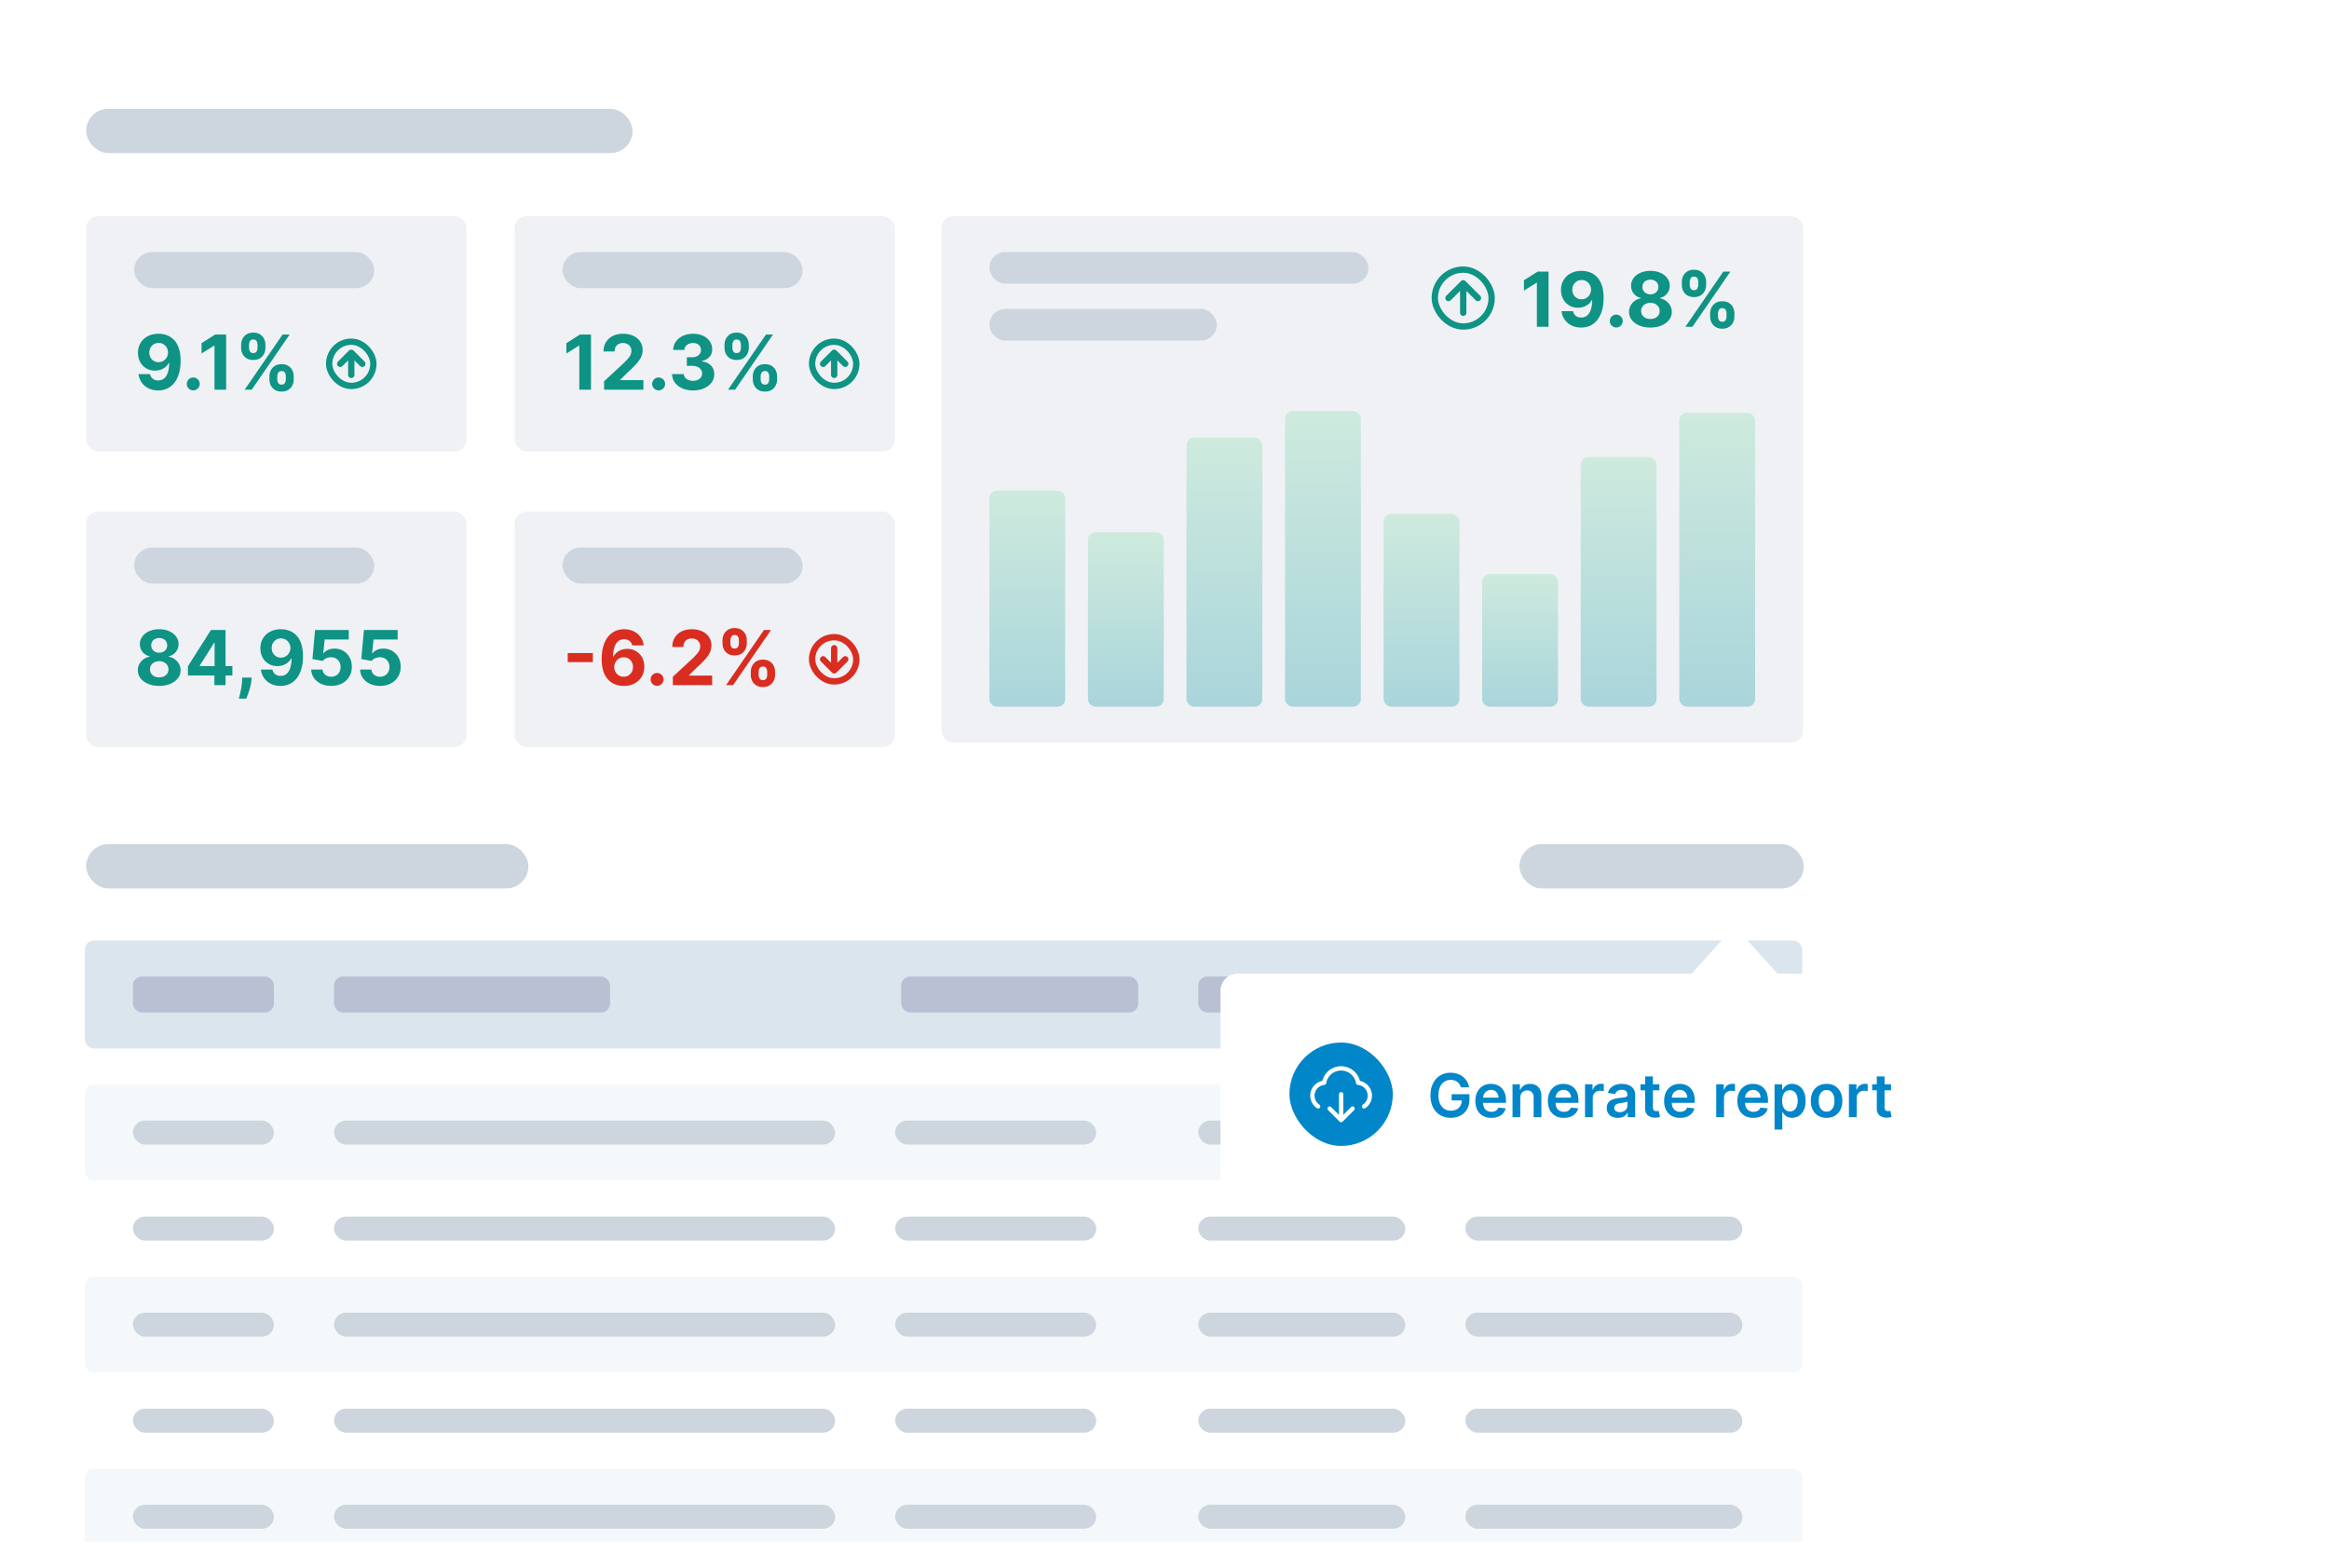 <svg xmlns="http://www.w3.org/2000/svg" width="811" height="546" fill="none"><g filter="url(#a)"><g clip-path="url(#b)"><path fill="#fff" d="M13 17.6C13 7.88 20.88 0 30.6 0H660v520H30.6c-9.72 0-17.6-7.88-17.6-17.6V17.6z"/><rect width="132.44" height="81.98" x="30" y="58.519" fill="#EFF1F5" rx="4.18"/><rect width="83.6" height="12.54" x="46.72" y="71.059" fill="#CDD5DF" rx="6.27"/><path fill="#0E9384" d="M55.223 99.497a8.29 8.29 0 0 1 2.85.496c.919.332 1.738.86 2.456 1.585.725.725 1.297 1.687 1.716 2.887.425 1.194.64 2.66.647 4.397 0 1.632-.184 3.088-.553 4.369-.363 1.275-.885 2.359-1.566 3.253a6.842 6.842 0 0 1-2.466 2.044c-.962.462-2.037.694-3.224.694-1.282 0-2.413-.247-3.394-.741-.981-.5-1.772-1.178-2.372-2.034a6.34 6.34 0 0 1-1.078-2.907h4.003c.156.7.484 1.244.984 1.632.5.381 1.119.572 1.857.572 1.25 0 2.2-.544 2.85-1.632.65-1.093.978-2.59.984-4.49h-.131a4.598 4.598 0 0 1-1.163 1.453c-.487.4-1.047.709-1.678.928a5.995 5.995 0 0 1-1.997.328c-1.131 0-2.14-.266-3.028-.797a5.711 5.711 0 0 1-2.1-2.194c-.513-.931-.769-1.993-.769-3.187-.006-1.288.29-2.434.89-3.441.6-1.006 1.438-1.793 2.513-2.362 1.082-.575 2.338-.86 3.77-.853zm.028 3.187c-.631 0-1.194.15-1.687.45-.488.3-.875.703-1.163 1.21a3.358 3.358 0 0 0-.412 1.696c0 .632.137 1.2.412 1.707.281.5.663.9 1.144 1.2.487.293 1.044.44 1.669.44a3.215 3.215 0 0 0 2.343-.984c.3-.313.535-.672.704-1.078a3.34 3.34 0 0 0 .253-1.294 3.458 3.458 0 0 0-.431-1.669 3.292 3.292 0 0 0-1.163-1.218 3.095 3.095 0 0 0-1.669-.46zm12.052 16.519c-.619 0-1.15-.219-1.594-.656a2.19 2.19 0 0 1-.656-1.594c0-.613.219-1.138.656-1.575a2.188 2.188 0 0 1 1.594-.656c.6 0 1.125.218 1.575.656.45.437.675.962.675 1.575 0 .412-.106.791-.319 1.134-.206.338-.478.61-.816.816-.337.2-.709.3-1.115.3zM78.75 99.759v19.2h-4.06v-15.347h-.112l-4.397 2.757v-3.6l4.753-3.01h3.816zm15.072 15.6v-1.012c0-.769.163-1.475.488-2.119a3.86 3.86 0 0 1 1.434-1.556c.632-.394 1.4-.591 2.306-.591.92 0 1.691.194 2.316.581a3.724 3.724 0 0 1 1.425 1.557c.325.643.488 1.353.488 2.128v1.012a4.69 4.69 0 0 1-.488 2.128 3.79 3.79 0 0 1-1.434 1.547c-.632.394-1.4.591-2.306.591-.92 0-1.691-.197-2.316-.591a3.81 3.81 0 0 1-1.425-1.547 4.69 4.69 0 0 1-.488-2.128zm2.728-1.012v1.012c0 .444.107.863.32 1.256.218.394.612.591 1.18.591.57 0 .957-.194 1.163-.581.213-.388.319-.81.319-1.266v-1.012c0-.457-.1-.882-.3-1.275-.2-.394-.594-.591-1.181-.591-.563 0-.954.197-1.172.591a2.58 2.58 0 0 0-.329 1.275zm-12.58-9.975v-1.013c0-.775.165-1.484.496-2.128.331-.65.81-1.169 1.434-1.556.632-.388 1.394-.581 2.288-.581.925 0 1.7.193 2.325.58.625.388 1.1.907 1.425 1.557.325.644.487 1.353.487 2.128v1.013c0 .775-.165 1.484-.496 2.128a3.796 3.796 0 0 1-1.435 1.547c-.625.381-1.394.572-2.306.572-.913 0-1.684-.194-2.316-.582a3.886 3.886 0 0 1-1.425-1.547 4.705 4.705 0 0 1-.478-2.118zm2.746-1.013v1.013c0 .456.106.878.319 1.265.219.388.603.582 1.153.582.575 0 .966-.194 1.172-.582.212-.387.319-.809.319-1.265v-1.013c0-.456-.1-.881-.3-1.275-.2-.394-.597-.59-1.191-.59-.556 0-.94.2-1.153.6-.213.4-.319.821-.319 1.265zm-1.51 15.6 13.2-19.2h2.457l-13.2 19.2h-2.456z"/><path stroke="#0E9384" stroke-linecap="round" stroke-linejoin="round" stroke-width="2.2" d="M122.32 113.809v-7.7m0 0-3.85 3.85m3.85-3.85 3.85 3.85"/><rect width="15.4" height="15.4" x="114.62" y="102.259" stroke="#0E9384" stroke-width="2.2" rx="7.7"/><rect width="132.44" height="81.98" x="179.16" y="58.519" fill="#EFF1F5" rx="4.18"/><rect width="83.6" height="12.54" x="195.88" y="71.059" fill="#CDD5DF" rx="6.27"/><path fill="#0E9384" d="M205.789 99.76v19.199h-4.059v-15.347h-.112l-4.397 2.757v-3.6l4.753-3.01h3.815zm4.564 19.199v-2.925l6.834-6.328a25.878 25.878 0 0 0 1.463-1.519c.4-.45.703-.89.909-1.322.206-.437.309-.909.309-1.415 0-.563-.128-1.047-.384-1.453a2.52 2.52 0 0 0-1.05-.947 3.292 3.292 0 0 0-1.509-.338c-.588 0-1.1.119-1.538.357a2.453 2.453 0 0 0-1.012 1.021c-.238.444-.357.972-.357 1.585h-3.853c0-1.256.285-2.347.853-3.272.569-.925 1.366-1.641 2.391-2.147 1.025-.506 2.206-.76 3.544-.76 1.375 0 2.572.244 3.59.732 1.025.481 1.822 1.15 2.391 2.006.569.856.853 1.838.853 2.944 0 .725-.144 1.441-.431 2.147-.281.706-.785 1.49-1.51 2.353-.725.856-1.746 1.884-3.065 3.084l-2.803 2.747v.131h8.062v3.319h-13.687zm19 .244a2.19 2.19 0 0 1-1.593-.656 2.19 2.19 0 0 1-.657-1.594c0-.613.219-1.138.657-1.575a2.186 2.186 0 0 1 1.593-.656c.6 0 1.125.218 1.575.656.45.437.675.962.675 1.575 0 .412-.106.791-.318 1.134-.207.338-.478.61-.816.816-.337.2-.709.3-1.116.3zm11.97.019c-1.4 0-2.647-.241-3.741-.722-1.087-.488-1.947-1.156-2.578-2.006-.625-.857-.947-1.844-.965-2.963h4.087c.025.469.178.881.459 1.238.288.35.669.621 1.144.815.475.194 1.01.291 1.603.291.619 0 1.166-.11 1.641-.328a2.694 2.694 0 0 0 1.116-.91c.268-.387.403-.834.403-1.34 0-.513-.144-.966-.432-1.36-.281-.4-.687-.712-1.218-.937-.525-.225-1.15-.338-1.875-.338h-1.791v-2.981h1.791c.612 0 1.153-.106 1.622-.319.475-.212.843-.506 1.106-.881.262-.381.394-.825.394-1.331a2.307 2.307 0 0 0-1.304-2.128c-.406-.207-.881-.31-1.425-.31-.55 0-1.053.1-1.509.3a2.64 2.64 0 0 0-1.097.835 2.187 2.187 0 0 0-.44 1.275h-3.891c.019-1.107.334-2.082.947-2.925.612-.844 1.437-1.503 2.475-1.978 1.044-.482 2.222-.722 3.534-.722 1.325 0 2.485.24 3.478.722.994.481 1.766 1.131 2.316 1.95.556.812.831 1.725.825 2.737.006 1.075-.328 1.972-1.003 2.691-.669.718-1.541 1.175-2.616 1.368v.15c1.413.182 2.488.672 3.225 1.472.744.794 1.113 1.788 1.106 2.982.007 1.093-.309 2.065-.946 2.915-.632.85-1.504 1.519-2.616 2.006-1.113.488-2.388.732-3.825.732zm20.815-3.863v-1.012c0-.769.162-1.475.487-2.119.332-.65.81-1.169 1.435-1.556.631-.394 1.4-.591 2.306-.591.919 0 1.691.194 2.316.581a3.724 3.724 0 0 1 1.425 1.557 4.65 4.65 0 0 1 .487 2.128v1.012a4.69 4.69 0 0 1-.487 2.128 3.793 3.793 0 0 1-1.435 1.547c-.631.394-1.4.591-2.306.591-.919 0-1.691-.197-2.316-.591a3.81 3.81 0 0 1-1.425-1.547 4.69 4.69 0 0 1-.487-2.128zm2.728-1.012v1.012c0 .444.106.863.319 1.256.218.394.612.591 1.181.591.569 0 .956-.194 1.162-.581.213-.388.319-.81.319-1.266v-1.012c0-.457-.1-.882-.3-1.275-.2-.394-.594-.591-1.181-.591-.563 0-.953.197-1.172.591a2.576 2.576 0 0 0-.328 1.275zm-12.581-9.975v-1.013c0-.775.165-1.484.497-2.128a3.86 3.86 0 0 1 1.434-1.556c.631-.388 1.394-.581 2.287-.581.925 0 1.7.193 2.325.58.625.388 1.1.907 1.425 1.557.325.644.488 1.353.488 2.128v1.013c0 .775-.166 1.484-.497 2.128a3.797 3.797 0 0 1-1.434 1.547c-.625.381-1.394.572-2.307.572-.912 0-1.684-.194-2.315-.582a3.886 3.886 0 0 1-1.425-1.547 4.702 4.702 0 0 1-.478-2.118zm2.747-1.013v1.013c0 .456.106.878.318 1.265.219.388.603.582 1.153.582.575 0 .966-.194 1.172-.582.213-.387.319-.809.319-1.265v-1.013c0-.456-.1-.881-.3-1.275-.2-.394-.597-.59-1.191-.59-.556 0-.94.2-1.153.6-.212.4-.318.821-.318 1.265zm-1.51 15.6 13.2-19.2h2.456l-13.2 19.2h-2.456z"/><path stroke="#0E9384" stroke-linecap="round" stroke-linejoin="round" stroke-width="2.2" d="M290.48 113.809v-7.7m0 0-3.85 3.85m3.85-3.85 3.85 3.85"/><rect width="15.4" height="15.4" x="282.78" y="102.259" stroke="#0E9384" stroke-width="2.2" rx="7.7"/><rect width="132.44" height="81.98" x="30" y="161.399" fill="#EFF1F5" rx="4.18"/><rect width="83.6" height="12.54" x="46.72" y="173.939" fill="#CDD5DF" rx="6.27"/><path fill="#0E9384" d="M55.439 222.102c-1.444 0-2.728-.235-3.853-.703-1.12-.475-1.997-1.122-2.635-1.941a4.413 4.413 0 0 1-.956-2.784c0-.8.181-1.535.544-2.204a4.896 4.896 0 0 1 1.5-1.678 4.945 4.945 0 0 1 2.118-.862v-.131c-1.024-.207-1.856-.704-2.493-1.491-.638-.794-.956-1.716-.956-2.766 0-.993.29-1.878.871-2.653.582-.781 1.379-1.394 2.391-1.837 1.019-.45 2.175-.675 3.469-.675s2.447.225 3.46.675c1.018.45 1.818 1.065 2.4 1.847.58.775.874 1.656.88 2.643-.006 1.057-.33 1.978-.975 2.766a4.197 4.197 0 0 1-2.475 1.491v.131a4.865 4.865 0 0 1 2.091.862 4.896 4.896 0 0 1 1.5 1.678c.375.669.566 1.404.572 2.204a4.459 4.459 0 0 1-.966 2.784c-.637.819-1.519 1.466-2.644 1.941-1.118.468-2.4.703-3.843.703zm0-2.982c.644 0 1.206-.115 1.687-.346a2.778 2.778 0 0 0 1.125-.975c.275-.419.413-.9.413-1.444 0-.556-.14-1.047-.422-1.472a2.905 2.905 0 0 0-1.144-1.013c-.481-.25-1.034-.375-1.66-.375-.618 0-1.171.125-1.659.375a2.89 2.89 0 0 0-1.153 1.013c-.275.425-.412.916-.412 1.472 0 .544.134 1.025.403 1.444a2.77 2.77 0 0 0 1.134.975c.488.231 1.05.346 1.688.346zm0-8.578c.537 0 1.015-.109 1.434-.328.419-.219.747-.522.985-.909a2.52 2.52 0 0 0 .356-1.341c0-.5-.119-.937-.356-1.312a2.44 2.44 0 0 0-.975-.891c-.413-.219-.894-.328-1.444-.328-.544 0-1.025.109-1.444.328a2.425 2.425 0 0 0-.984.891c-.232.375-.347.812-.347 1.312 0 .506.118.953.356 1.341.237.387.566.69.984.909.42.219.897.328 1.435.328zm10 7.922v-3.197l8.016-12.628h2.756v4.425h-1.63l-5.054 7.997v.15h11.39v3.253H65.44zm9.216 3.375v-4.35l.075-1.415v-13.435h3.806v19.2h-3.88zm12.984-2.625-.103 1.031a14.172 14.172 0 0 1-.468 2.466 25.889 25.889 0 0 1-.713 2.241c-.244.668-.44 1.193-.59 1.575h-2.588c.094-.369.222-.885.384-1.547.163-.656.316-1.394.46-2.213.144-.818.234-1.653.272-2.503l.046-1.05h3.3zm10.2-16.837c.988 0 1.938.165 2.851.497a6.567 6.567 0 0 1 2.456 1.584c.725.725 1.297 1.687 1.715 2.887.425 1.194.641 2.66.647 4.397 0 1.632-.184 3.088-.553 4.369-.362 1.275-.884 2.359-1.565 3.253a6.853 6.853 0 0 1-2.466 2.044c-.963.462-2.038.694-3.225.694-1.281 0-2.413-.247-3.394-.741-.981-.5-1.772-1.178-2.372-2.034a6.339 6.339 0 0 1-1.078-2.907h4.003c.156.7.485 1.244.985 1.632.5.381 1.118.572 1.856.572 1.25 0 2.2-.544 2.85-1.632.65-1.093.978-2.59.984-4.49h-.131a4.597 4.597 0 0 1-1.162 1.453 5.42 5.42 0 0 1-1.679.928 5.995 5.995 0 0 1-1.997.328c-1.13 0-2.14-.266-3.028-.797a5.711 5.711 0 0 1-2.1-2.194c-.512-.931-.768-1.993-.768-3.187-.007-1.288.29-2.434.89-3.441.6-1.006 1.438-1.793 2.513-2.362 1.081-.575 2.337-.86 3.769-.853zm.029 3.187c-.632 0-1.194.15-1.688.45-.487.3-.875.703-1.162 1.21a3.36 3.36 0 0 0-.413 1.696c0 .632.138 1.2.413 1.707.28.5.662.9 1.143 1.2.488.293 1.044.44 1.67.44a3.215 3.215 0 0 0 2.343-.984c.3-.313.534-.672.703-1.078.169-.406.253-.838.253-1.294a3.457 3.457 0 0 0-.431-1.669 3.293 3.293 0 0 0-1.163-1.218 3.095 3.095 0 0 0-1.668-.46zm17.465 16.538c-1.325 0-2.506-.244-3.543-.732-1.032-.487-1.85-1.159-2.457-2.015-.606-.856-.922-1.838-.947-2.944h3.938c.044.744.356 1.347.937 1.809.582.463 1.272.694 2.072.694.638 0 1.2-.14 1.688-.422a3.013 3.013 0 0 0 1.153-1.19c.281-.513.422-1.1.422-1.763 0-.675-.144-1.269-.431-1.781a3.047 3.047 0 0 0-1.172-1.2c-.5-.288-1.072-.434-1.716-.441-.562 0-1.109.116-1.641.347-.525.231-.934.547-1.228.947l-3.609-.647.909-10.125h11.738v3.319h-8.391l-.497 4.809h.113c.337-.475.847-.868 1.528-1.181.681-.312 1.444-.469 2.287-.469 1.157 0 2.188.272 3.094.816a5.878 5.878 0 0 1 2.147 2.241c.525.943.784 2.031.778 3.262.006 1.294-.294 2.444-.9 3.45-.6 1-1.44 1.788-2.522 2.363-1.075.568-2.325.853-3.75.853zm17.016 0c-1.325 0-2.506-.244-3.544-.732-1.031-.487-1.85-1.159-2.456-2.015-.606-.856-.922-1.838-.947-2.944h3.938c.043.744.356 1.347.937 1.809.581.463 1.272.694 2.072.694.637 0 1.2-.14 1.687-.422a3.016 3.016 0 0 0 1.154-1.19c.281-.513.421-1.1.421-1.763 0-.675-.143-1.269-.431-1.781a3.04 3.04 0 0 0-1.172-1.2c-.5-.288-1.072-.434-1.715-.441-.563 0-1.11.116-1.641.347-.525.231-.934.547-1.228.947l-3.609-.647.909-10.125h11.737v3.319h-8.39l-.497 4.809h.112c.338-.475.847-.868 1.529-1.181.681-.312 1.443-.469 2.287-.469 1.156 0 2.188.272 3.094.816a5.878 5.878 0 0 1 2.147 2.241c.525.943.784 2.031.778 3.262.006 1.294-.294 2.444-.9 3.45-.6 1-1.441 1.788-2.522 2.363-1.075.568-2.325.853-3.75.853z"/><rect width="132.44" height="81.98" x="179.16" y="161.399" fill="#EFF1F5" rx="4.18"/><rect width="83.6" height="12.54" x="195.88" y="173.939" fill="#CDD5DF" rx="6.27"/><path fill="#D92D20" d="M206.446 210.655v3.169h-8.757v-3.169h8.757zm10.734 11.447a8.695 8.695 0 0 1-2.859-.497 6.501 6.501 0 0 1-2.457-1.585c-.725-.731-1.3-1.7-1.725-2.906-.418-1.206-.628-2.687-.628-4.444.007-1.612.191-3.053.553-4.321.369-1.275.894-2.357 1.575-3.244.688-.888 1.51-1.563 2.466-2.025.956-.469 2.028-.703 3.216-.703 1.281 0 2.412.25 3.393.75.982.493 1.769 1.165 2.363 2.015.6.85.962 1.803 1.087 2.86h-4.003c-.156-.669-.484-1.194-.984-1.575-.5-.382-1.119-.572-1.856-.572-1.25 0-2.2.544-2.85 1.631-.644 1.088-.972 2.566-.985 4.434h.132a4.468 4.468 0 0 1 1.162-1.453 5.32 5.32 0 0 1 1.678-.928 6.048 6.048 0 0 1 1.997-.328c1.138 0 2.15.269 3.038.806a5.732 5.732 0 0 1 2.1 2.194c.512.931.768 1.997.768 3.197 0 1.3-.303 2.456-.909 3.469-.6 1.012-1.441 1.806-2.522 2.381-1.075.569-2.325.85-3.75.844zm-.019-3.188a3.165 3.165 0 0 0 2.841-1.669 3.526 3.526 0 0 0 .422-1.725c0-.637-.141-1.209-.422-1.715a3.175 3.175 0 0 0-1.144-1.21c-.487-.3-1.044-.45-1.669-.45-.468 0-.903.088-1.303.263-.393.175-.74.419-1.04.731a3.517 3.517 0 0 0-.947 2.391 3.375 3.375 0 0 0 1.584 2.925 3.12 3.12 0 0 0 1.678.459zm11.651 3.169c-.619 0-1.15-.219-1.594-.656a2.192 2.192 0 0 1-.656-1.594c0-.613.219-1.138.656-1.575a2.188 2.188 0 0 1 1.594-.656c.6 0 1.125.218 1.575.656.45.437.675.962.675 1.575 0 .412-.106.791-.319 1.134-.206.338-.478.61-.815.816-.338.2-.71.3-1.116.3zm5.491-.244v-2.925l6.835-6.328a25.506 25.506 0 0 0 1.462-1.519c.4-.45.703-.89.91-1.322.206-.437.309-.909.309-1.415 0-.563-.128-1.047-.384-1.453a2.531 2.531 0 0 0-1.05-.947 3.293 3.293 0 0 0-1.51-.338c-.587 0-1.1.119-1.537.357a2.456 2.456 0 0 0-1.013 1.021c-.237.444-.356.972-.356 1.585h-3.853c0-1.256.284-2.347.853-3.272.569-.925 1.366-1.641 2.391-2.147 1.025-.506 2.206-.759 3.543-.759 1.375 0 2.572.243 3.591.731 1.025.481 1.822 1.15 2.391 2.006.568.856.853 1.838.853 2.944 0 .725-.144 1.441-.431 2.147-.282.706-.785 1.49-1.51 2.353-.725.856-1.747 1.884-3.065 3.084l-2.804 2.747v.131h8.063v3.319h-13.688zm27.139-3.6v-1.012c0-.769.162-1.475.487-2.119a3.86 3.86 0 0 1 1.435-1.556c.631-.394 1.4-.591 2.306-.591.919 0 1.69.194 2.315.581a3.711 3.711 0 0 1 1.425 1.557c.325.643.488 1.353.488 2.128v1.012a4.69 4.69 0 0 1-.488 2.128 3.79 3.79 0 0 1-1.434 1.547c-.631.394-1.4.591-2.306.591-.919 0-1.691-.197-2.316-.591a3.81 3.81 0 0 1-1.425-1.547 4.69 4.69 0 0 1-.487-2.128zm2.728-1.012v1.012c0 .444.106.863.319 1.256.218.394.612.591 1.181.591.569 0 .956-.194 1.162-.581.213-.388.319-.81.319-1.266v-1.012c0-.457-.1-.882-.3-1.275-.2-.394-.594-.591-1.181-.591-.563 0-.953.197-1.172.591a2.576 2.576 0 0 0-.328 1.275zm-12.581-9.975v-1.013c0-.775.165-1.484.496-2.128.332-.65.81-1.169 1.435-1.556.631-.388 1.394-.581 2.287-.581.925 0 1.7.193 2.325.581.625.387 1.1.906 1.425 1.556.325.644.488 1.353.488 2.128v1.013c0 .775-.166 1.484-.497 2.128a3.797 3.797 0 0 1-1.434 1.547c-.625.381-1.394.572-2.307.572-.912 0-1.684-.194-2.315-.582a3.886 3.886 0 0 1-1.425-1.547 4.702 4.702 0 0 1-.478-2.118zm2.746-1.013v1.013c0 .456.107.878.319 1.265.219.388.603.582 1.153.582.575 0 .966-.194 1.172-.582.213-.387.319-.809.319-1.265v-1.013c0-.456-.1-.881-.3-1.275-.2-.394-.597-.59-1.191-.59-.556 0-.94.2-1.153.6-.212.4-.319.821-.319 1.265zm-1.509 15.6 13.2-19.2h2.456l-13.2 19.2h-2.456z"/><path stroke="#D92D20" stroke-linecap="round" stroke-linejoin="round" stroke-width="2.2" d="M290.48 208.989v7.7m0 0 3.85-3.85m-3.85 3.85-3.85-3.85"/><rect width="15.4" height="15.4" x="282.78" y="205.139" stroke="#D92D20" stroke-width="2.2" rx="7.7"/><rect width="300.08" height="183.36" x="327.8" y="58.519" fill="#EFF1F5" rx="4.18"/><rect width="132" height="11" x="344.52" y="71.059" fill="#CDD5DF" rx="5.5"/><rect width="79.2" height="11" x="344.52" y="90.859" fill="#CDD5DF" rx="5.5"/><path stroke="#0E9384" stroke-linecap="round" stroke-linejoin="round" stroke-width="2.2" d="M509.52 92.192V81.926m0 0-5.133 5.133m5.133-5.133 5.133 5.133"/><rect width="19.8" height="19.8" x="499.62" y="77.159" stroke="#0E9384" stroke-width="2.2" rx="9.9"/><path fill="#0E9384" d="M539.229 77.86v19.2h-4.059V81.711h-.113l-4.396 2.757v-3.6l4.753-3.01h3.815zm11.511-.263c.987 0 1.937.165 2.85.497.918.33 1.737.859 2.456 1.584.725.725 1.297 1.687 1.715 2.887.425 1.194.641 2.66.647 4.397 0 1.632-.184 3.088-.553 4.369-.362 1.275-.884 2.36-1.565 3.253a6.853 6.853 0 0 1-2.466 2.044c-.963.462-2.038.694-3.225.694-1.281 0-2.413-.247-3.394-.741-.981-.5-1.772-1.178-2.372-2.034a6.343 6.343 0 0 1-1.078-2.907h4.003c.157.7.485 1.244.985 1.632.5.38 1.118.572 1.856.572 1.25 0 2.2-.544 2.85-1.632.65-1.094.978-2.59.984-4.49h-.131a4.595 4.595 0 0 1-1.162 1.453 5.4 5.4 0 0 1-1.679.928 5.999 5.999 0 0 1-1.996.328c-1.132 0-2.141-.266-3.029-.797a5.725 5.725 0 0 1-2.1-2.194c-.512-.93-.768-1.993-.768-3.187-.007-1.288.29-2.434.89-3.44.6-1.007 1.438-1.794 2.513-2.363 1.081-.575 2.337-.86 3.769-.853zm.028 3.187c-.632 0-1.194.15-1.688.45a3.32 3.32 0 0 0-1.162 1.21 3.358 3.358 0 0 0-.413 1.696c0 .632.138 1.2.413 1.707.281.5.662.9 1.143 1.2.488.293 1.044.44 1.669.44a3.214 3.214 0 0 0 2.344-.984c.3-.313.534-.672.703-1.078a3.453 3.453 0 0 0-.178-2.963 3.293 3.293 0 0 0-1.163-1.219 3.099 3.099 0 0 0-1.668-.459zm12.051 16.519a2.19 2.19 0 0 1-1.594-.656 2.192 2.192 0 0 1-.656-1.594c0-.613.219-1.138.656-1.575a2.19 2.19 0 0 1 1.594-.656c.6 0 1.125.218 1.575.656.45.437.675.962.675 1.575 0 .412-.106.79-.319 1.134-.206.338-.478.61-.815.816-.338.2-.71.3-1.116.3zm11.881.019c-1.444 0-2.728-.235-3.853-.704-1.119-.474-1.997-1.121-2.635-1.94a4.416 4.416 0 0 1-.956-2.784c0-.8.181-1.535.544-2.204a4.877 4.877 0 0 1 1.5-1.678 4.942 4.942 0 0 1 2.118-.862v-.132c-1.025-.206-1.856-.703-2.493-1.49-.638-.794-.957-1.716-.957-2.766 0-.993.291-1.878.872-2.653.582-.781 1.378-1.394 2.391-1.837 1.019-.45 2.175-.675 3.469-.675 1.293 0 2.447.225 3.459.675 1.019.45 1.819 1.065 2.4 1.846a4.34 4.34 0 0 1 .881 2.644c-.006 1.056-.331 1.978-.975 2.766a4.186 4.186 0 0 1-2.475 1.49v.132a4.866 4.866 0 0 1 2.091.862 4.897 4.897 0 0 1 1.5 1.678c.375.67.566 1.404.572 2.204a4.455 4.455 0 0 1-.966 2.784c-.637.819-1.519 1.466-2.644 1.94-1.118.47-2.4.704-3.843.704zm0-2.982c.643 0 1.206-.115 1.687-.347a2.775 2.775 0 0 0 1.125-.974c.275-.42.413-.9.413-1.444 0-.556-.141-1.047-.422-1.472a2.9 2.9 0 0 0-1.144-1.013c-.481-.25-1.034-.375-1.659-.375-.619 0-1.172.125-1.66.375a2.886 2.886 0 0 0-1.153 1.013c-.275.425-.412.916-.412 1.472 0 .543.134 1.025.403 1.444a2.76 2.76 0 0 0 1.134.974c.488.232 1.05.347 1.688.347zm0-8.578c.537 0 1.015-.11 1.434-.328.419-.219.747-.522.984-.91a2.51 2.51 0 0 0 .357-1.34c0-.5-.119-.937-.357-1.312a2.435 2.435 0 0 0-.975-.891c-.412-.219-.893-.328-1.443-.328-.544 0-1.025.11-1.444.328-.419.213-.747.51-.984.89-.232.376-.347.813-.347 1.313 0 .506.118.953.356 1.34.237.388.566.691.984.91.419.219.897.328 1.435.328zm20.8 7.697v-1.012c0-.77.163-1.475.488-2.12a3.862 3.862 0 0 1 1.434-1.555c.632-.394 1.4-.591 2.307-.591.918 0 1.69.194 2.315.581a3.72 3.72 0 0 1 1.425 1.556c.325.644.488 1.354.488 2.129v1.012a4.69 4.69 0 0 1-.488 2.128 3.795 3.795 0 0 1-1.434 1.547c-.631.394-1.4.59-2.306.59-.919 0-1.691-.196-2.316-.59a3.814 3.814 0 0 1-1.425-1.547 4.692 4.692 0 0 1-.488-2.128zm2.729-1.012v1.012c0 .444.106.863.318 1.256.219.394.613.591 1.182.591.568 0 .956-.194 1.162-.581.213-.388.319-.81.319-1.266v-1.012c0-.457-.1-.882-.3-1.275-.2-.394-.594-.591-1.181-.591-.563 0-.954.197-1.172.59a2.58 2.58 0 0 0-.328 1.276zm-12.582-9.975v-1.013c0-.775.166-1.484.497-2.128a3.86 3.86 0 0 1 1.435-1.556c.631-.388 1.393-.582 2.287-.582.925 0 1.7.194 2.325.582.625.387 1.1.906 1.425 1.556.325.644.488 1.353.488 2.128v1.013c0 .775-.166 1.484-.497 2.128a3.79 3.79 0 0 1-1.435 1.547c-.625.38-1.393.572-2.306.572-.912 0-1.684-.194-2.316-.582a3.894 3.894 0 0 1-1.425-1.547 4.718 4.718 0 0 1-.478-2.118zm2.747-1.013v1.013c0 .456.106.878.319 1.265.219.388.603.582 1.153.582.575 0 .966-.194 1.172-.582.212-.387.319-.81.319-1.265v-1.013c0-.456-.1-.881-.3-1.275-.2-.394-.597-.59-1.191-.59-.556 0-.941.2-1.153.6-.213.4-.319.821-.319 1.265zm-1.509 15.6 13.2-19.2h2.456l-13.2 19.2h-2.456z"/><rect width="26.4" height="75.24" x="344.52" y="154.099" fill="url(#c)" rx="2.64"/><rect width="26.4" height="60.72" x="378.84" y="168.619" fill="url(#d)" rx="2.64"/><rect width="26.4" height="93.72" x="413.16" y="135.619" fill="url(#e)" rx="2.64"/><rect width="26.4" height="102.96" x="447.48" y="126.379" fill="url(#f)" rx="2.64"/><rect width="26.4" height="67.1" x="481.8" y="162.239" fill="url(#g)" rx="2.64"/><rect width="26.4" height="46.2" x="516.12" y="183.139" fill="url(#h)" rx="2.64"/><rect width="26.4" height="86.9" x="550.44" y="142.439" fill="url(#i)" rx="2.64"/><rect width="26.4" height="102.3" x="584.76" y="127.039" fill="url(#j)" rx="2.64"/><rect width="154" height="15.4" x="30" y="277.2" fill="#CDD5DF" rx="7.7"/><rect width="99" height="15.4" x="529.1" y="277.2" fill="#CDD5DF" rx="7.7"/><rect width="598" height="37.62" x="29.56" y="310.75" fill="#DBE5ED" rx="3.135"/><rect width="49.115" height="12.54" x="46.28" y="323.29" fill="#B9C0D4" rx="3.135"/><rect width="96.14" height="12.54" x="116.294" y="323.29" fill="#B9C0D4" rx="3.135"/><rect width="82.555" height="12.54" x="313.8" y="323.29" fill="#B9C0D4" rx="3.135"/><rect width="61.655" height="12.54" x="417.255" y="323.29" fill="#B9C0D4" rx="3.135"/><rect width="79.42" height="12.54" x="510.26" y="323.29" fill="#B9C0D4" rx="3.135"/><path fill="#fff" d="M29.56 360.91h606.1v200.64H29.56z"/><rect width="598" height="33.44" x="29.56" y="360.91" fill="#F4F8FB" rx="3.135"/><rect width="49.115" height="8.36" x="46.28" y="373.45" fill="#CDD5DF" rx="4.18"/><rect width="174.515" height="8.36" x="116.294" y="373.45" fill="#CDD5DF" rx="4.18"/><rect width="70.015" height="8.36" x="311.71" y="373.45" fill="#CDD5DF" rx="4.18"/><rect width="72.105" height="8.36" x="417.255" y="373.45" fill="#CDD5DF" rx="4.18"/><rect width="96.5" height="8.36" x="510.26" y="373.45" fill="#CDD5DF" rx="4.18"/><rect width="598" height="33.44" x="29.56" y="394.35" fill="#fff" rx="3.135"/><rect width="49.115" height="8.36" x="46.28" y="406.89" fill="#CDD5DF" rx="4.18"/><rect width="174.515" height="8.36" x="116.294" y="406.89" fill="#CDD5DF" rx="4.18"/><rect width="70.015" height="8.36" x="311.71" y="406.89" fill="#CDD5DF" rx="4.18"/><rect width="72.105" height="8.36" x="417.255" y="406.89" fill="#CDD5DF" rx="4.18"/><rect width="96.5" height="8.36" x="510.26" y="406.89" fill="#CDD5DF" rx="4.18"/><rect width="598" height="33.44" x="29.56" y="427.79" fill="#F4F8FB" rx="3.135"/><rect width="49.115" height="8.36" x="46.28" y="440.33" fill="#CDD5DF" rx="4.18"/><rect width="174.515" height="8.36" x="116.294" y="440.33" fill="#CDD5DF" rx="4.18"/><rect width="70.015" height="8.36" x="311.71" y="440.33" fill="#CDD5DF" rx="4.18"/><rect width="72.105" height="8.36" x="417.255" y="440.33" fill="#CDD5DF" rx="4.18"/><rect width="96.5" height="8.36" x="510.26" y="440.33" fill="#CDD5DF" rx="4.18"/><rect width="598" height="33.44" x="29.56" y="461.23" fill="#fff" rx="3.135"/><rect width="49.115" height="8.36" x="46.28" y="473.77" fill="#CDD5DF" rx="4.18"/><rect width="174.515" height="8.36" x="116.294" y="473.77" fill="#CDD5DF" rx="4.18"/><rect width="70.015" height="8.36" x="311.71" y="473.77" fill="#CDD5DF" rx="4.18"/><rect width="72.105" height="8.36" x="417.255" y="473.77" fill="#CDD5DF" rx="4.18"/><rect width="96.5" height="8.36" x="510.26" y="473.77" fill="#CDD5DF" rx="4.18"/><rect width="598" height="33.44" x="29.56" y="494.67" fill="#F4F8FB" rx="3.135"/><rect width="49.115" height="8.36" x="46.28" y="507.21" fill="#CDD5DF" rx="4.18"/><rect width="174.515" height="8.36" x="116.294" y="507.21" fill="#CDD5DF" rx="4.18"/><rect width="70.015" height="8.36" x="311.71" y="507.21" fill="#CDD5DF" rx="4.18"/><rect width="72.105" height="8.36" x="417.255" y="507.21" fill="#CDD5DF" rx="4.18"/><rect width="96.5" height="8.36" x="510.26" y="507.21" fill="#CDD5DF" rx="4.18"/><rect width="190.27" height="15.4" x="30" y="21.181" fill="#CDD5DF" rx="7.7"/></g></g><g filter="url(#k)"><rect width="260" height="84" x="425" y="300" fill="#fff" rx="6"/><rect width="36" height="36" x="449" y="324" fill="#0086C9" rx="18"/><path stroke="#fff" stroke-linecap="round" stroke-linejoin="round" stroke-width="1.5" d="M459 346.242a4.501 4.501 0 0 1 2.08-8.223 6.001 6.001 0 0 1 11.84 0 4.501 4.501 0 0 1 2.08 8.223M463 347l4 4m0 0 4-4m-4 4v-9"/><path fill="#0086C9" d="M508.738 339.604a3.942 3.942 0 0 0-.515-1.081 3.324 3.324 0 0 0-.775-.828 3.137 3.137 0 0 0-1.029-.514 4.275 4.275 0 0 0-1.268-.179c-.82 0-1.551.206-2.193.619-.641.412-1.145 1.019-1.513 1.819-.363.796-.545 1.765-.545 2.909 0 1.153.182 2.13.545 2.93.363.801.867 1.41 1.513 1.828.647.412 1.397.618 2.253.618.775 0 1.446-.149 2.013-.447a3.149 3.149 0 0 0 1.32-1.268c.308-.552.462-1.198.462-1.939l.627.097h-4.146v-2.162h6.197v1.834c0 1.308-.279 2.439-.836 3.393a5.696 5.696 0 0 1-2.297 2.208c-.974.512-2.093.768-3.355.768-1.407 0-2.643-.316-3.707-.947-1.059-.637-1.886-1.539-2.483-2.707-.592-1.174-.887-2.566-.887-4.176 0-1.233.174-2.335.522-3.304.353-.97.845-1.792 1.476-2.468a6.28 6.28 0 0 1 2.222-1.552 7.08 7.08 0 0 1 2.775-.537c.845 0 1.633.125 2.364.373.73.244 1.379.592 1.946 1.044.572.453 1.042.99 1.409 1.611.368.622.609 1.308.724 2.058h-2.819zm10.573 10.62c-1.149 0-2.141-.239-2.976-.716a4.846 4.846 0 0 1-1.916-2.044c-.448-.884-.672-1.926-.672-3.124 0-1.178.224-2.213.672-3.102.452-.895 1.083-1.591 1.894-2.088.81-.503 1.762-.754 2.856-.754.706 0 1.372.115 1.999.343a4.524 4.524 0 0 1 1.67 1.044c.487.473.87 1.074 1.148 1.805.279.726.418 1.591.418 2.595v.828h-9.389v-1.82h6.801a2.908 2.908 0 0 0-.335-1.379 2.435 2.435 0 0 0-.918-.962c-.387-.234-.84-.351-1.357-.351-.552 0-1.036.135-1.454.403a2.767 2.767 0 0 0-.977 1.044 3 3 0 0 0-.35 1.409v1.589c0 .666.121 1.238.365 1.715.244.472.584.835 1.022 1.089.437.248.949.373 1.536.373.393 0 .748-.055 1.066-.164a2.37 2.37 0 0 0 .828-.5c.234-.219.41-.49.53-.813l2.52.284a3.929 3.929 0 0 1-.91 1.745c-.442.492-1.009.875-1.7 1.148-.691.268-1.481.403-2.371.403zm10.076-6.936V350h-2.699v-11.455h2.58v1.947h.134a3.275 3.275 0 0 1 1.261-1.529c.581-.378 1.3-.567 2.155-.567.79 0 1.479.169 2.066.507a3.416 3.416 0 0 1 1.372 1.47c.328.641.489 1.419.484 2.334V350h-2.699v-6.876c0-.765-.199-1.364-.597-1.797-.393-.432-.937-.649-1.633-.649-.472 0-.892.105-1.26.313-.363.204-.649.5-.858.888-.204.388-.306.858-.306 1.409zm15.169 6.936c-1.149 0-2.141-.239-2.976-.716a4.846 4.846 0 0 1-1.916-2.044c-.448-.884-.671-1.926-.671-3.124 0-1.178.223-2.213.671-3.102.452-.895 1.084-1.591 1.894-2.088.81-.503 1.762-.754 2.856-.754.706 0 1.372.115 1.999.343a4.524 4.524 0 0 1 1.67 1.044c.487.473.87 1.074 1.149 1.805.278.726.417 1.591.417 2.595v.828h-9.389v-1.82h6.801a2.897 2.897 0 0 0-.335-1.379 2.44 2.44 0 0 0-.917-.962c-.388-.234-.841-.351-1.358-.351-.551 0-1.036.135-1.454.403a2.775 2.775 0 0 0-.977 1.044 3.012 3.012 0 0 0-.35 1.409v1.589c0 .666.122 1.238.365 1.715.244.472.584.835 1.022 1.089.437.248.949.373 1.536.373.393 0 .748-.055 1.066-.164a2.36 2.36 0 0 0 .828-.5c.234-.219.41-.49.53-.813l2.52.284a3.929 3.929 0 0 1-.91 1.745c-.442.492-1.009.875-1.7 1.148-.691.268-1.481.403-2.371.403zm7.377-.224v-11.455h2.618v1.91h.119c.209-.662.567-1.171 1.074-1.529a2.954 2.954 0 0 1 1.752-.545c.149 0 .316.008.5.023.189.01.345.027.47.052v2.483a2.935 2.935 0 0 0-.545-.104 4.974 4.974 0 0 0-.708-.052c-.492 0-.935.107-1.328.32-.387.209-.693.5-.917.873a2.456 2.456 0 0 0-.335 1.29V350h-2.7zm11.417.231c-.726 0-1.379-.129-1.961-.388a3.195 3.195 0 0 1-1.372-1.163c-.333-.512-.5-1.143-.5-1.894 0-.646.119-1.181.358-1.603.239-.423.564-.761.977-1.015a4.931 4.931 0 0 1 1.395-.574 11.413 11.413 0 0 1 1.618-.291 60.351 60.351 0 0 0 1.633-.186c.418-.06.721-.149.91-.269.194-.124.291-.315.291-.574v-.045c0-.561-.167-.996-.5-1.305-.333-.308-.813-.462-1.439-.462-.662 0-1.186.144-1.574.433-.383.288-.641.628-.775 1.021l-2.521-.358c.199-.696.527-1.277.984-1.745a4.296 4.296 0 0 1 1.678-1.059 6.438 6.438 0 0 1 2.193-.358c.552 0 1.101.065 1.648.194a4.622 4.622 0 0 1 1.499.642c.452.293.815.693 1.089 1.2.278.507.417 1.141.417 1.902V350h-2.595v-1.574h-.089a3.304 3.304 0 0 1-.694.895 3.327 3.327 0 0 1-1.111.664c-.443.164-.962.246-1.559.246zm.701-1.983c.542 0 1.012-.107 1.41-.321.397-.219.703-.507.917-.865a2.2 2.2 0 0 0 .328-1.171v-1.35c-.084.07-.229.134-.432.194a6.1 6.1 0 0 1-.672.157c-.248.044-.494.084-.738.119-.244.035-.455.065-.634.089a4.749 4.749 0 0 0-1.081.269 1.792 1.792 0 0 0-.753.522c-.184.219-.276.502-.276.85 0 .497.181.873.544 1.126.363.254.825.381 1.387.381zm13.781-9.703v2.089h-6.584v-2.089h6.584zm-4.959-2.744h2.7v10.754c0 .363.055.641.164.835a.885.885 0 0 0 .447.388c.184.069.388.104.612.104.169 0 .323-.012.462-.037.144-.025.254-.047.328-.067l.455 2.11c-.144.05-.35.105-.619.164-.263.06-.586.095-.969.105-.676.019-1.285-.082-1.827-.306a2.844 2.844 0 0 1-1.29-1.059c-.314-.477-.468-1.074-.463-1.79v-11.201zm12.165 14.423c-1.148 0-2.14-.239-2.975-.716a4.848 4.848 0 0 1-1.917-2.044c-.447-.884-.671-1.926-.671-3.124 0-1.178.224-2.213.671-3.102.453-.895 1.084-1.591 1.894-2.088.811-.503 1.763-.754 2.856-.754.706 0 1.373.115 1.999.343a4.536 4.536 0 0 1 1.671 1.044c.487.473.87 1.074 1.148 1.805.278.726.418 1.591.418 2.595v.828h-9.389v-1.82h6.801a2.897 2.897 0 0 0-.336-1.379 2.426 2.426 0 0 0-.917-.962c-.388-.234-.84-.351-1.357-.351-.552 0-1.037.135-1.454.403a2.76 2.76 0 0 0-.977 1.044 3.001 3.001 0 0 0-.351 1.409v1.589c0 .666.122 1.238.366 1.715a2.61 2.61 0 0 0 1.021 1.089c.438.248.95.373 1.536.373.393 0 .749-.055 1.067-.164.318-.115.594-.281.828-.5.233-.219.41-.49.529-.813l2.521.284a3.939 3.939 0 0 1-.91 1.745c-.443.492-1.009.875-1.7 1.148-.691.268-1.482.403-2.372.403zm12.586-.224v-11.455h2.618v1.91h.119c.209-.662.567-1.171 1.074-1.529a2.955 2.955 0 0 1 1.753-.545c.149 0 .315.008.499.023.189.01.346.027.47.052v2.483a2.92 2.92 0 0 0-.544-.104 4.987 4.987 0 0 0-.709-.052c-.492 0-.934.107-1.327.32-.388.209-.694.5-.917.873a2.457 2.457 0 0 0-.336 1.29V350h-2.7zm12.926.224c-1.149 0-2.14-.239-2.976-.716a4.846 4.846 0 0 1-1.916-2.044c-.448-.884-.671-1.926-.671-3.124 0-1.178.223-2.213.671-3.102.452-.895 1.084-1.591 1.894-2.088.81-.503 1.762-.754 2.856-.754.706 0 1.372.115 1.999.343a4.524 4.524 0 0 1 1.67 1.044c.487.473.87 1.074 1.149 1.805.278.726.417 1.591.417 2.595v.828h-9.389v-1.82h6.802a2.897 2.897 0 0 0-.336-1.379 2.44 2.44 0 0 0-.917-.962c-.388-.234-.84-.351-1.358-.351-.551 0-1.036.135-1.454.403a2.775 2.775 0 0 0-.977 1.044 3.012 3.012 0 0 0-.35 1.409v1.589c0 .666.122 1.238.365 1.715.244.472.584.835 1.022 1.089.437.248.95.373 1.536.373.393 0 .748-.055 1.067-.164.318-.115.594-.281.827-.5.234-.219.411-.49.53-.813l2.52.284a3.937 3.937 0 0 1-.909 1.745c-.443.492-1.01.875-1.701 1.148-.691.268-1.481.403-2.371.403zm7.377 4.071v-15.75h2.655v1.895h.157c.139-.279.335-.575.589-.888.253-.318.596-.589 1.029-.813.432-.228.984-.343 1.655-.343a4.37 4.37 0 0 1 2.394.679c.716.447 1.283 1.111 1.7 1.991.423.875.634 1.949.634 3.222 0 1.257-.206 2.326-.619 3.206-.412.88-.974 1.551-1.685 2.014-.711.462-1.516.693-2.416.693-.656 0-1.201-.109-1.633-.328a3.318 3.318 0 0 1-1.044-.79 5.054 5.054 0 0 1-.604-.888h-.112v6.1h-2.7zm2.647-10.022c0 .74.105 1.389.314 1.946.213.557.519.992.917 1.305.403.308.89.463 1.462.463.596 0 1.096-.16 1.499-.478.402-.323.706-.763.909-1.32.209-.562.314-1.2.314-1.916 0-.711-.102-1.343-.306-1.894-.204-.552-.507-.985-.91-1.298-.403-.313-.905-.47-1.506-.47-.577 0-1.067.152-1.47.455-.402.303-.708.728-.917 1.275-.204.547-.306 1.191-.306 1.932zm15.475 5.951c-1.119 0-2.089-.246-2.909-.739a5.016 5.016 0 0 1-1.909-2.065c-.447-.885-.671-1.919-.671-3.103 0-1.183.224-2.219.671-3.109.453-.89 1.089-1.581 1.909-2.073.82-.493 1.79-.739 2.909-.739 1.118 0 2.088.246 2.908.739a4.958 4.958 0 0 1 1.902 2.073c.452.89.678 1.926.678 3.109 0 1.184-.226 2.218-.678 3.103a4.967 4.967 0 0 1-1.902 2.065c-.82.493-1.79.739-2.908.739zm.014-2.163c.607 0 1.114-.166 1.522-.5.407-.338.711-.79.91-1.357a5.587 5.587 0 0 0 .305-1.894c0-.701-.102-1.335-.305-1.902-.199-.571-.503-1.026-.91-1.364-.408-.338-.915-.507-1.522-.507-.621 0-1.138.169-1.551.507-.407.338-.713.793-.917 1.364-.199.567-.298 1.201-.298 1.902 0 .696.099 1.327.298 1.894.204.567.51 1.019.917 1.357.413.334.93.5 1.551.5zm7.765 1.939v-11.455h2.618v1.91h.119c.209-.662.567-1.171 1.074-1.529a2.955 2.955 0 0 1 1.753-.545c.149 0 .315.008.499.023.189.01.346.027.47.052v2.483a2.92 2.92 0 0 0-.544-.104 4.987 4.987 0 0 0-.709-.052c-.492 0-.934.107-1.327.32-.388.209-.694.5-.917.873a2.457 2.457 0 0 0-.336 1.29V350h-2.7zm14.662-11.455v2.089h-6.585v-2.089h6.585zm-4.959-2.744h2.699v10.754c0 .363.055.641.164.835a.89.89 0 0 0 .448.388c.184.069.387.104.611.104.169 0 .323-.012.462-.037.145-.025.254-.047.329-.067l.455 2.11c-.145.05-.351.105-.619.164a5.05 5.05 0 0 1-.97.105c-.676.019-1.285-.082-1.827-.306a2.844 2.844 0 0 1-1.29-1.059c-.313-.477-.467-1.074-.462-1.79v-11.201z"/><path fill="#fff" d="M601.776 285.955a3 3 0 0 1 4.448 0l12.448 13.744c1.747 1.929.378 5.014-2.224 5.014h-24.896c-2.602 0-3.971-3.085-2.224-5.014l12.448-13.744z"/></g><defs><linearGradient id="c" x1="357.72" x2="357.72" y1="154.099" y2="229.339" gradientUnits="userSpaceOnUse"><stop stop-color="#CEEADD"/><stop offset="1" stop-color="#A9D5DB"/></linearGradient><linearGradient id="d" x1="392.04" x2="392.04" y1="168.619" y2="229.339" gradientUnits="userSpaceOnUse"><stop stop-color="#CEEADD"/><stop offset="1" stop-color="#A9D5DB"/></linearGradient><linearGradient id="e" x1="426.36" x2="426.36" y1="135.619" y2="229.339" gradientUnits="userSpaceOnUse"><stop stop-color="#CEEADD"/><stop offset="1" stop-color="#A9D5DB"/></linearGradient><linearGradient id="f" x1="460.68" x2="460.68" y1="126.379" y2="229.339" gradientUnits="userSpaceOnUse"><stop stop-color="#CEEADD"/><stop offset="1" stop-color="#A9D5DB"/></linearGradient><linearGradient id="g" x1="495" x2="495" y1="162.239" y2="229.339" gradientUnits="userSpaceOnUse"><stop stop-color="#CEEADD"/><stop offset="1" stop-color="#A9D5DB"/></linearGradient><linearGradient id="h" x1="529.32" x2="529.32" y1="183.139" y2="229.339" gradientUnits="userSpaceOnUse"><stop stop-color="#CEEADD"/><stop offset="1" stop-color="#A9D5DB"/></linearGradient><linearGradient id="i" x1="563.64" x2="563.64" y1="142.439" y2="229.339" gradientUnits="userSpaceOnUse"><stop stop-color="#CEEADD"/><stop offset="1" stop-color="#A9D5DB"/></linearGradient><linearGradient id="j" x1="597.96" x2="597.96" y1="127.039" y2="229.339" gradientUnits="userSpaceOnUse"><stop stop-color="#CEEADD"/><stop offset="1" stop-color="#A9D5DB"/></linearGradient><filter id="a" width="672.08" height="545.08" x=".46" y="0" color-interpolation-filters="sRGB" filterUnits="userSpaceOnUse"><feFlood flood-opacity="0" result="BackgroundImageFix"/><feColorMatrix in="SourceAlpha" result="hardAlpha" values="0 0 0 0 0 0 0 0 0 0 0 0 0 0 0 0 0 0 127 0"/><feMorphology in="SourceAlpha" radius="2.09" result="effect1_dropShadow_2826_35311"/><feOffset dy="4.18"/><feGaussianBlur stdDeviation="3.135"/><feColorMatrix values="0 0 0 0 0.063 0 0 0 0 0.094 0 0 0 0 0.157 0 0 0 0.03 0"/><feBlend in2="BackgroundImageFix" result="effect1_dropShadow_2826_35311"/><feColorMatrix in="SourceAlpha" result="hardAlpha" values="0 0 0 0 0 0 0 0 0 0 0 0 0 0 0 0 0 0 127 0"/><feMorphology in="SourceAlpha" radius="4.18" result="effect2_dropShadow_2826_35311"/><feOffset dy="12.54"/><feGaussianBlur stdDeviation="8.36"/><feColorMatrix values="0 0 0 0 0.063 0 0 0 0 0.094 0 0 0 0 0.157 0 0 0 0.08 0"/><feBlend in2="effect1_dropShadow_2826_35311" result="effect2_dropShadow_2826_35311"/><feBlend in="SourceGraphic" in2="effect2_dropShadow_2826_35311" result="shape"/></filter><filter id="k" width="512" height="351.031" x="299" y="185.969" color-interpolation-filters="sRGB" filterUnits="userSpaceOnUse"><feFlood flood-opacity="0" result="BackgroundImageFix"/><feColorMatrix in="SourceAlpha" result="hardAlpha" values="0 0 0 0 0 0 0 0 0 0 0 0 0 0 0 0 0 0 127 0"/><feMorphology in="SourceAlpha" radius="6" result="effect1_dropShadow_2826_35311"/><feOffset dy="27"/><feGaussianBlur stdDeviation="66"/><feColorMatrix values="0 0 0 0 0.094 0 0 0 0 0.153 0 0 0 0 0.294 0 0 0 0.14 0"/><feBlend in2="BackgroundImageFix" result="effect1_dropShadow_2826_35311"/><feColorMatrix in="SourceAlpha" result="hardAlpha" values="0 0 0 0 0 0 0 0 0 0 0 0 0 0 0 0 0 0 127 0"/><feMorphology in="SourceAlpha" radius="9" result="effect2_dropShadow_2826_35311"/><feOffset dy="12"/><feGaussianBlur stdDeviation="21"/><feColorMatrix values="0 0 0 0 0.094 0 0 0 0 0.153 0 0 0 0 0.294 0 0 0 0.12 0"/><feBlend in2="effect1_dropShadow_2826_35311" result="effect2_dropShadow_2826_35311"/><feBlend in="SourceGraphic" in2="effect2_dropShadow_2826_35311" result="shape"/></filter><clipPath id="b"><path fill="#fff" d="M13 17.6C13 7.88 20.88 0 30.6 0H660v520H30.6c-9.72 0-17.6-7.88-17.6-17.6V17.6z"/></clipPath></defs></svg>
